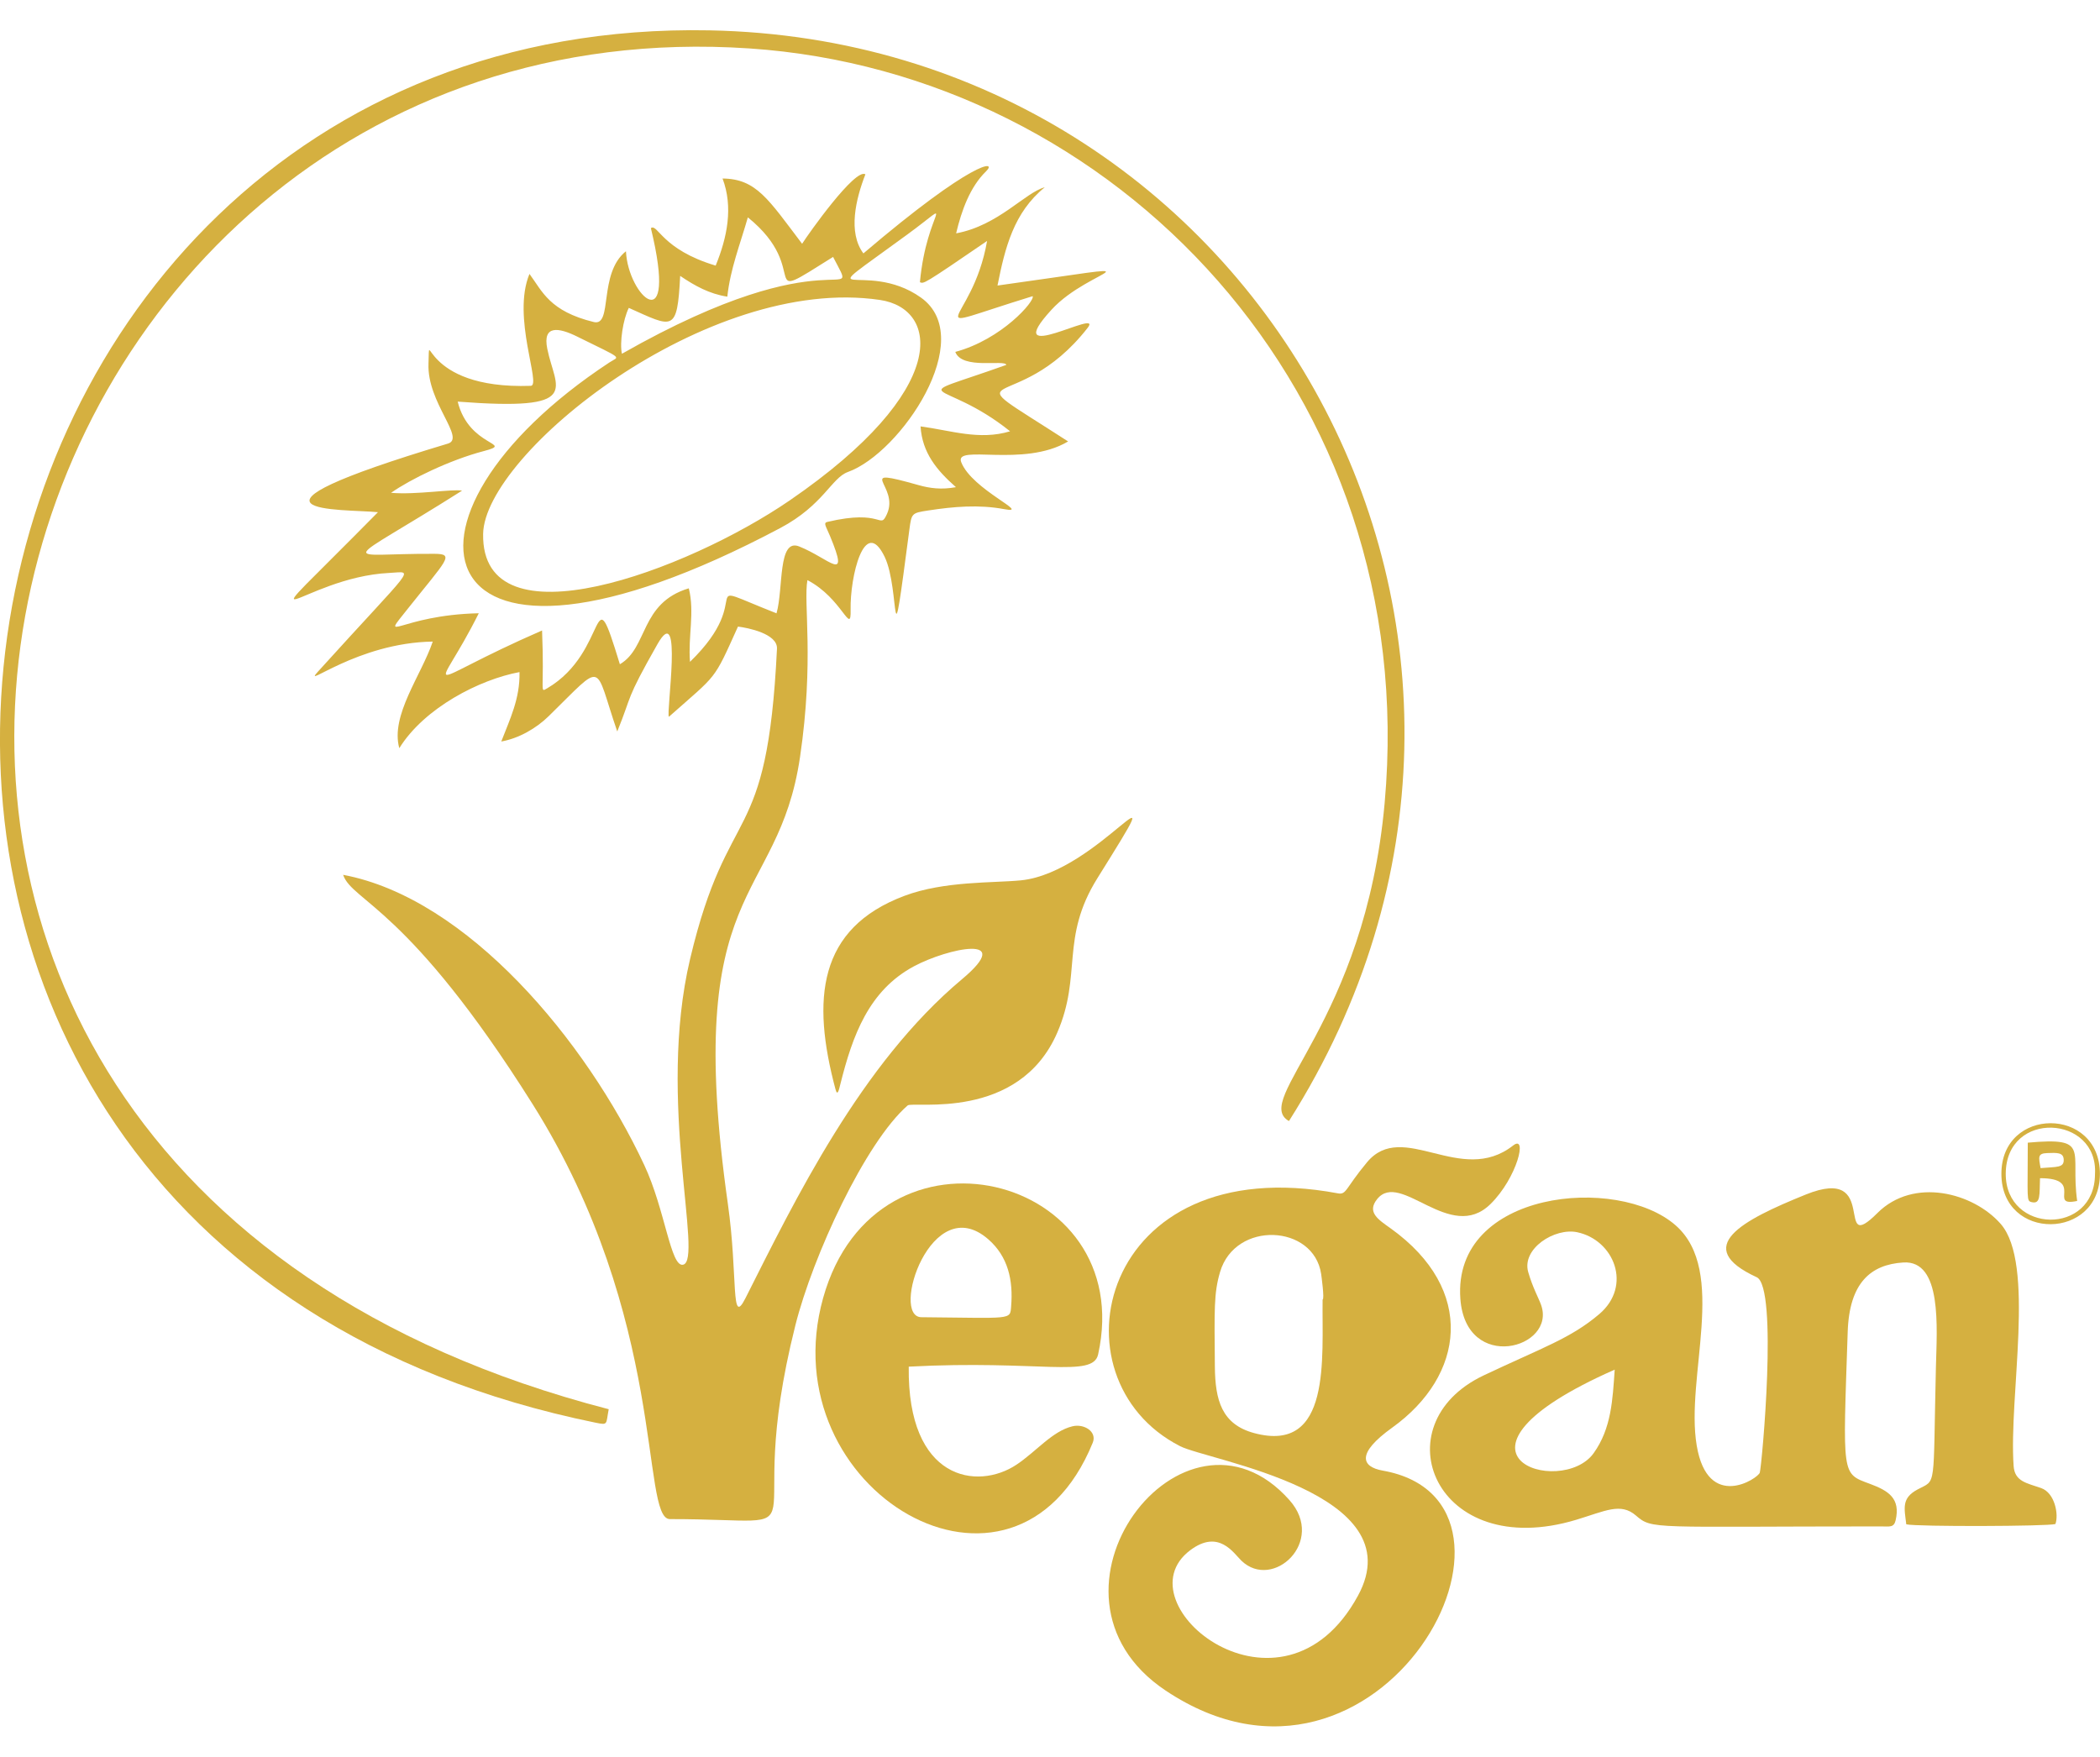 <svg viewBox="14.19 14.17 153.06 123.65" height="53.546mm" width="64mm" xmlns="http://www.w3.org/2000/svg" id="a"><defs><style>.b{fill:#d5b040;stroke-width:0px;}</style></defs><path d="M59.179,65.288c-1.733-5.03-.86-5.161-4.995-1.118-.922.902-2.189,1.624-3.459,1.85.624-1.62,1.374-3.127,1.329-5.061-2.908.54-6.936,2.604-8.761,5.547-.66-2.39,1.6-5.301,2.439-7.771-5.512.082-9.574,3.524-8.391,2.217,7.187-7.942,7.075-7.309,5.235-7.222-6.486.307-11.354,6.241-.838-4.427-2.543-.254-12.21.197,5.1-5,1.311-.394-1.531-2.985-1.417-5.826.121-3.022-.682,1.896,7.458,1.615.785-.027-1.406-5.011-.098-8.158.947,1.288,1.466,2.718,4.684,3.506,1.416.347.304-3.532,2.348-5.159.155,3.331,3.829,6.613,1.817-1.684.497-.364.776,1.557,4.722,2.731.843-2.059,1.291-4.269.501-6.349,2.462.021,3.34,1.516,5.799,4.758.472-.745,3.87-5.541,4.613-5.065-.695,1.787-1.292,4.231-.146,5.767,8.036-6.844,9.797-6.816,8.941-5.985-1.168,1.134-1.791,2.864-2.182,4.522,3.093-.575,5.022-2.978,6.462-3.359-2.262,1.833-2.899,4.405-3.447,7.164,12.896-1.795,6.788-1.354,3.939,1.76-3.928,4.292,3.825-.206,2.635,1.32-5.271,6.759-10.572,2.375-1.427,8.285-3.263,1.942-8.321.16-7.79,1.514.791,2.018,5.196,3.806,3.128,3.42-1.847-.345-3.686-.185-5.52.096-1.214.186-1.23.197-1.387,1.393-1.44,10.946-.63,4.405-1.807,1.979-1.463-3.015-2.529,1.465-2.476,3.867.043,1.946-.599-.832-3.149-2.16-.303,1.679.507,5.826-.54,12.907-1.607,10.869-8.608,8.926-5.259,32.554.753,5.314.186,9.06,1.286,6.878,3.612-7.165,8.415-17.077,15.775-23.242,3.995-3.347-1.051-2.257-3.496-.946-3.29,1.765-4.475,5.03-5.368,8.606-.102.408-.205.906-.353.354-1.745-6.531-1.299-11.722,5.03-14.097,2.913-1.093,6.48-.927,8.493-1.129,5.712-.572,11.619-9.849,5.569-.157-2.728,4.37-1.101,7.04-2.923,11.251-2.815,6.507-10.534,4.991-10.908,5.316-3.09,2.693-6.918,10.992-8.183,16.024-4.132,16.441,2.877,14.13-9.15,14.13-2.138-.003-.168-14.613-9.998-30.242-9.07-14.423-13.145-14.761-13.815-16.724,9.065,1.704,17.724,12.111,21.953,21.167,1.521,3.255,1.913,7.426,2.817,7.257,1.525-.285-1.931-11.96.52-22.293,2.791-11.769,5.614-7.797,6.332-22.617.053-1.091-2.139-1.525-2.843-1.609-1.82,4.032-1.458,3.404-5.034,6.574-.218-.24,1.046-8.611-.842-5.28-2.388,4.213-1.786,3.562-2.923,6.352ZM49.403,50.881c-.15,8.293,14.872,2.693,22.351-2.44,11.775-8.081,10.886-13.975,6.566-14.611-12.617-1.859-28.812,11.232-28.917,17.052ZM83.863,47.478c-1.402-1.237-2.456-2.507-2.578-4.429,2.199.289,4.281,1.037,6.526.357-5.02-4.031-8.019-2.076-.274-4.841-.111-.416-3.218.378-3.72-.946,3.388-.908,5.822-3.722,5.64-4.063-8.938,2.754-4.413,2.266-3.322-4.026-4.743,3.25-4.598,3.112-4.896,3.01.496-5.366,2.851-6.24-.907-3.488-7.655,5.608-3.141,1.662.987,4.61,4.157,2.968-1.471,11.325-5.328,12.71-1.194.429-1.793,2.42-4.923,4.082-26.197,13.906-29.8-.659-12.451-12.073.715-.47,1.108-.168-2.356-1.878-1.354-.668-2.531-.862-2.185.875.591,2.966,2.707,4.572-6.526,3.865.825,3.354,4.22,2.997,1.899,3.606-2.489.653-5.362,2.061-6.756,3.042,1.842.157,4.442-.29,5.175-.159-9.023,5.714-8.884,4.563-1.999,4.606,1.49.009.875.441-1.94,3.982-2.157,2.713-.64.477,5.157.351-3.135,6.289-4.59,5.267,4.613,1.255.183,4.489-.202,4.551.371,4.216,4.584-2.681,3.164-8.74,5.3-1.754,2.07-1.206,1.448-4.459,5.024-5.536.44,1.763-.063,3.489.087,5.361,5.069-4.916-.057-6.037,6.306-3.538.514-1.794.082-5.501,1.651-4.875,2.211.882,3.715,2.781,2.257-.74-.298-.719-.514-.974-.211-1.046,4.116-.975,3.805.62,4.352-.577.959-2.102-2.565-3.478,2.31-2.106.828.233,1.663.342,2.715.149ZM59.52,37.754c15.522-8.839,17.441-3.074,15.39-7.059-5.864,3.686-1.361,1.036-6.212-2.884-.565,1.972-1.282,3.765-1.496,5.781-1.311-.202-2.362-.787-3.437-1.514-.214,4.168-.511,3.777-3.744,2.332-.422.841-.68,2.553-.501,3.345Z" class="b"></path><path d="M151.025,100.393c2.644-2.637,6.989-1.483,8.981.785,2.555,2.909.585,12.537.949,17.662.08,1.128.959,1.236,2.002,1.601,1.005.352,1.295,1.931,1.044,2.622-.545.173-10.082.202-10.87.022-.146-1.198-.356-1.905.818-2.539,1.41-.762,1.125.146,1.342-8.932.068-2.84.472-7.797-2.377-7.617-2.379.151-3.935,1.48-4.053,5.058-.352,10.611-.472,10.3,1.632,11.084,1.341.5,2.229,1.052,1.862,2.652-.127.554-.454.445-1.068.446-16.77.001-16.653.249-17.865-.797-1.112-.96-2.244-.321-4.341.312-10.286,3.104-14.321-6.935-6.756-10.521,4.28-2.029,6.34-2.692,8.43-4.472,2.421-2.062,1.079-5.395-1.604-5.966-1.643-.35-4.067,1.198-3.575,2.906.324,1.124.757,1.887.935,2.385,1.14,3.181-5.485,4.995-5.882-.44-.578-7.903,11.473-9.059,15.69-5.355,3.825,3.359.692,11.039,1.538,16.059.811,4.809,4.482,2.388,4.597,1.966.153-.562,1.346-13.517-.225-14.242-4.767-2.201-1.083-4.147,3.587-6.032,5.467-2.205,1.988,4.567,5.209,1.354ZM131.879,111.809c-13.971,6.169-3.899,9.382-1.537,6.092,1.3-1.81,1.384-3.904,1.537-6.092Z" class="b"></path><path d="M122.828,99.735c-2.936,2.897-6.549-2.478-8.26-.362-.78.965.085,1.497.983,2.14,6.243,4.473,5.393,10.734.109,14.525-2.647,1.899-2.231,2.858-.681,3.133,12.874,2.284-.157,26.494-15.829,16.033-10.533-7.031,1.329-22.565,9.031-13.875,2.67,3.013-1.217,6.61-3.509,4.408-.572-.55-1.648-2.328-3.729-.765-5.205,3.906,6.677,13.502,12.225,3.314,4.115-7.555-10.896-9.842-12.968-10.899-9.626-4.914-5.901-21.687,11.495-18.431.645.121.523-.33,2.128-2.26,2.62-3.152,6.832,1.765,10.648-1.223,1.081-.847.301,2.345-1.643,4.264ZM110.589,106.699c.152-.008-.091-1.762-.106-1.862-.537-3.621-6.26-3.913-7.369-.143-.452,1.535-.416,2.702-.378,6.892.022,2.446.496,4.207,2.857,4.846,5.669,1.534,4.938-5.495,4.996-9.733Z" class="b"></path><path d="M108.135,93.688c-2.736-1.567,5.528-7.125,6.976-23.185,2.698-29.932-19.658-53.216-46.297-55.007C11.548,11.646-11.273,96.615,58.556,114.694c-.21,1.104-.029,1.171-.94.985C-8.409,102.211,6.096,13.037,65.894,14.178c40.113.766,64.445,44.475,42.242,79.51Z" class="b"></path><path d="M80.424,111.59c-.111,8.301,5.006,9.041,7.854,7.146,1.452-.966,2.611-2.449,4.086-2.799.843-.2,1.799.394,1.472,1.197-5.7,13.994-23.582,3.51-19.652-10.547,3.871-13.845,22.952-9.079,20.044,4.112-.384,1.742-4.293.387-13.804.892ZM87.886,107.208c.161-1.915-.219-3.644-1.668-4.905-4.159-3.619-7.146,5.665-4.871,5.684,6.638.056,6.456.221,6.54-.779Z" class="b"></path><path d="M167.244,97.537c.003,4.844-7.16,4.938-7.181.016-.022-4.934,7.179-4.95,7.181-.016ZM166.885,97.559c.259-4.316-6.489-4.712-6.505-.027-.015,4.387,6.49,4.519,6.505.027Z" class="b"></path><path d="M165.585,99.512c-2.191.466.591-1.659-2.707-1.659-.05,1.189.068,1.915-.615,1.744-.386-.096-.277-.176-.277-4.334,4.64-.419,3.085.566,3.6,4.249ZM162.92,97.118c1.187-.105,1.726-.005,1.684-.646-.033-.501-.498-.477-1.202-.451-.706.026-.628.285-.482,1.097Z" class="b"></path></svg>